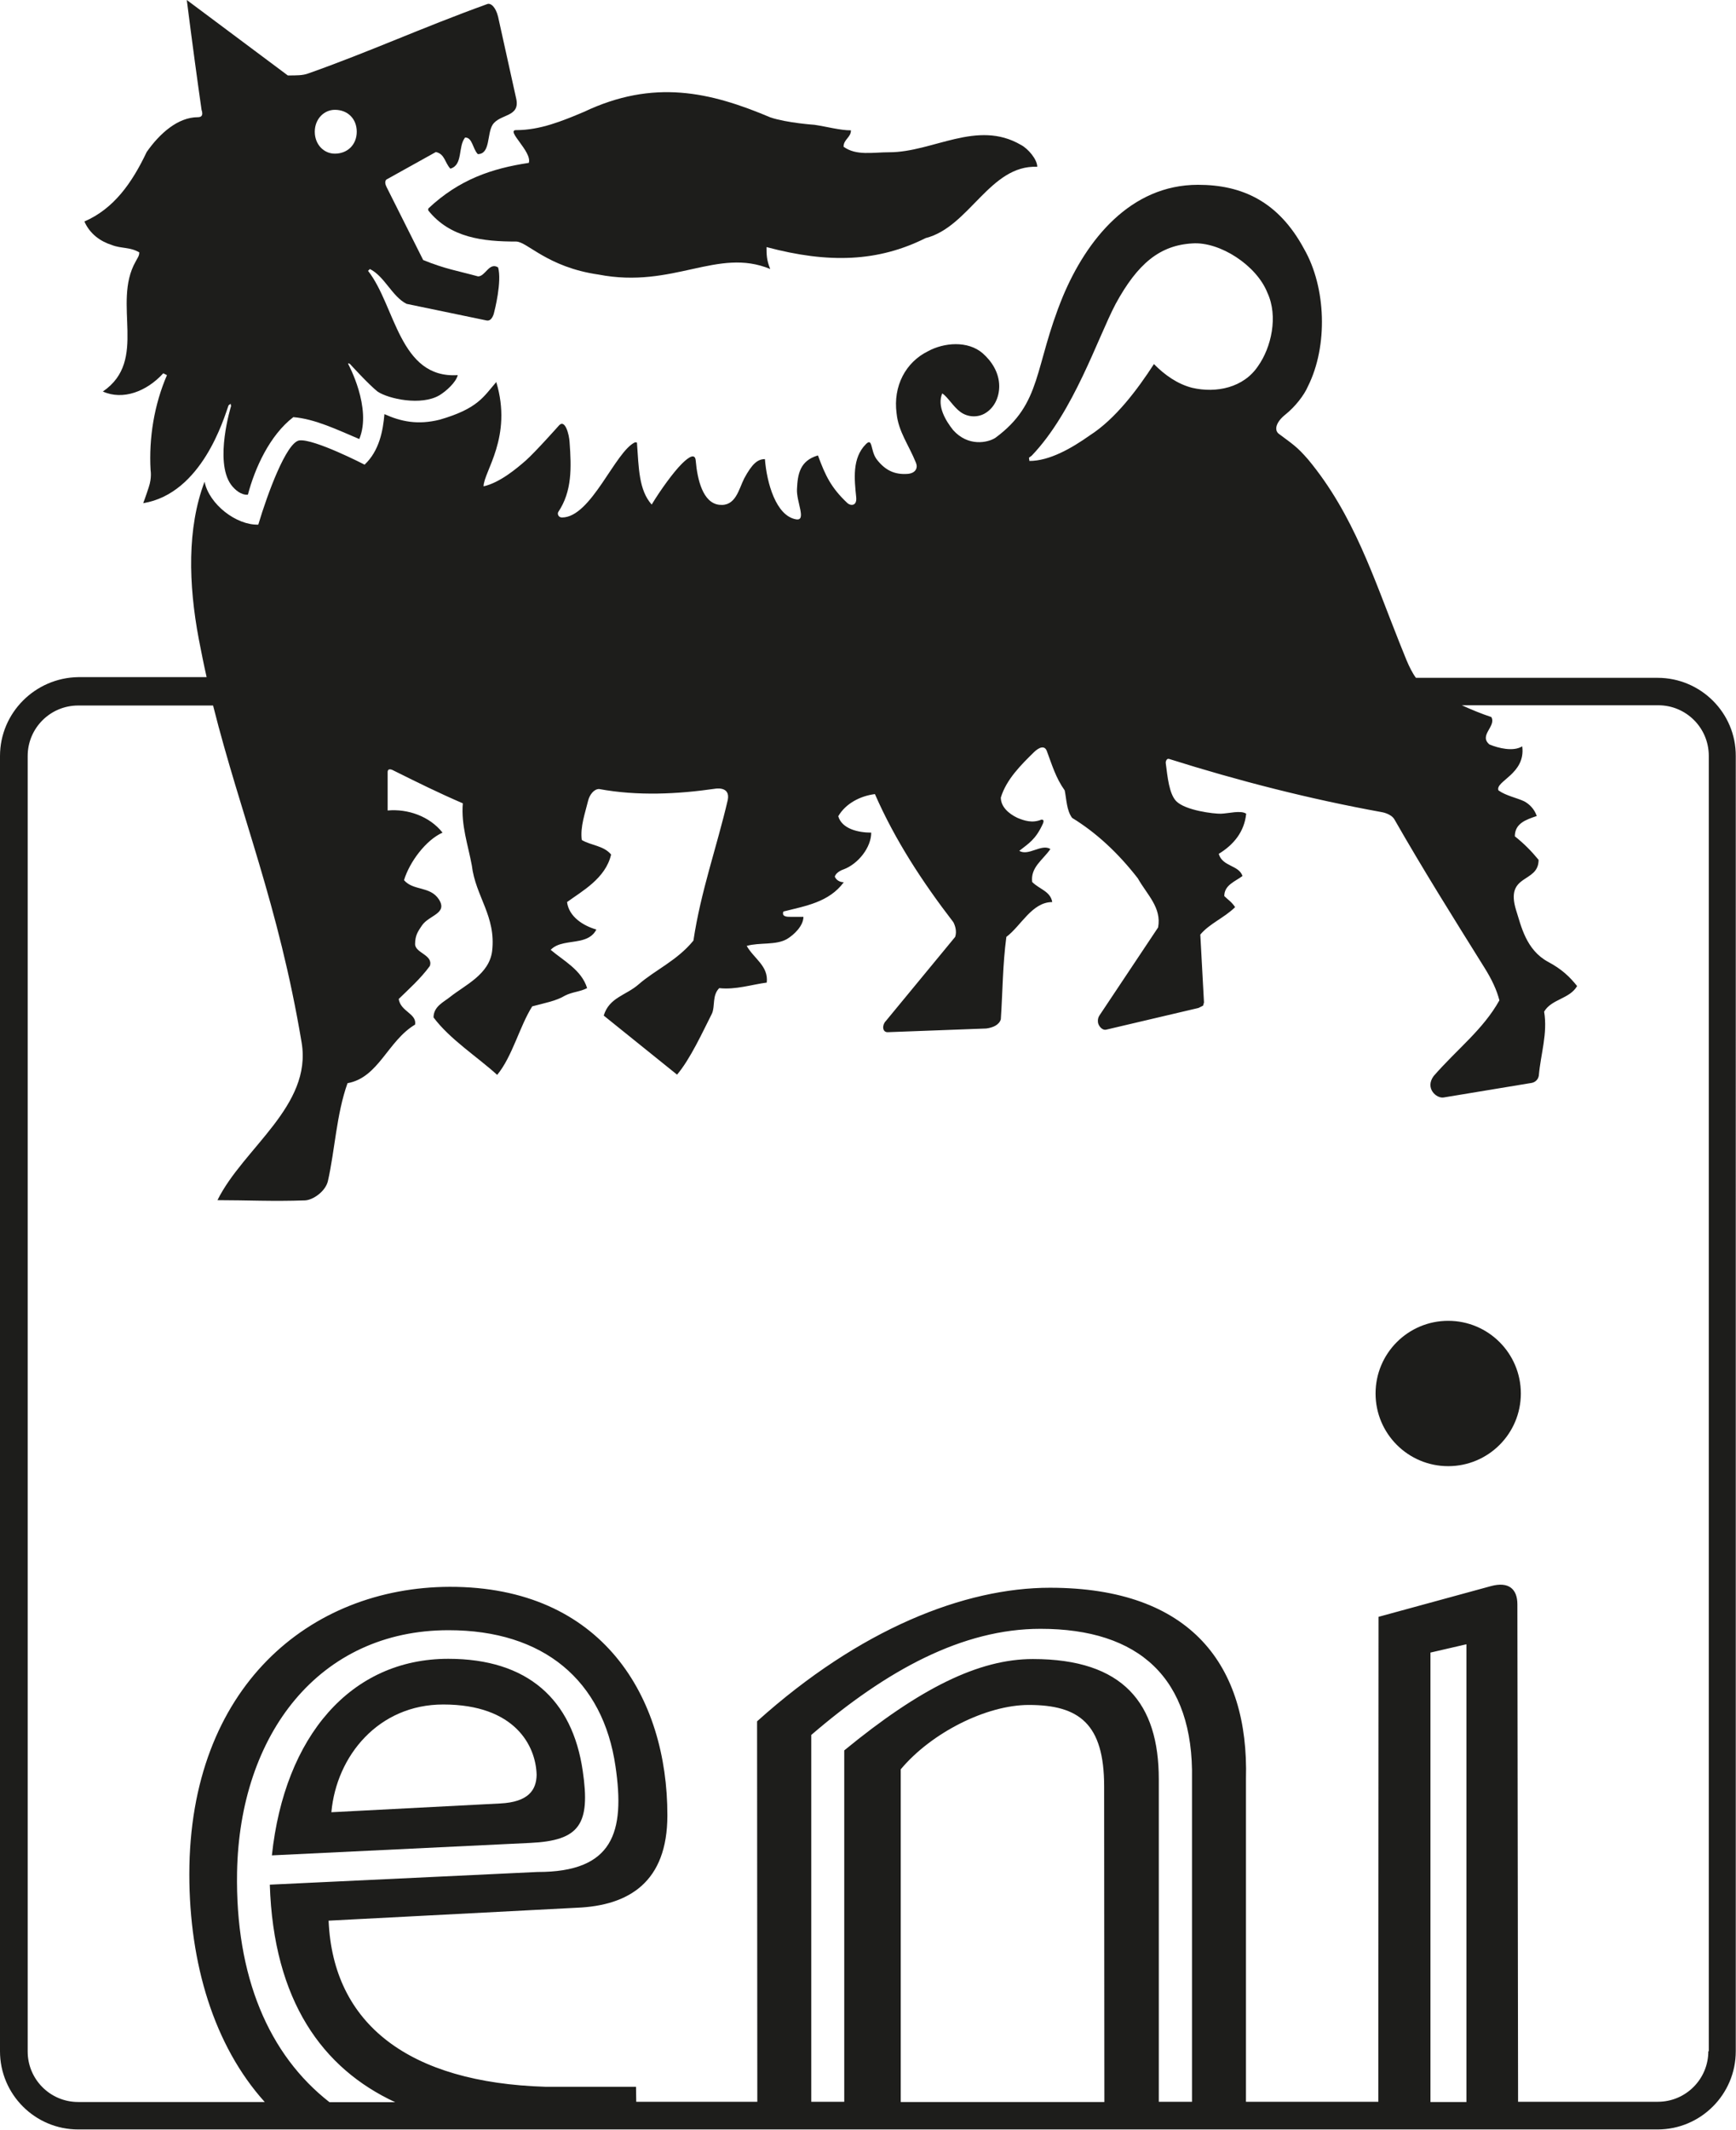 <?xml version="1.0" encoding="utf-8"?>
<!-- Generator: Adobe Illustrator 19.2.0, SVG Export Plug-In . SVG Version: 6.00 Build 0)  -->
<svg version="1.1" id="svg2" xmlns:svg="http://www.w3.org/2000/svg"
	 xmlns="http://www.w3.org/2000/svg" xmlns:xlink="http://www.w3.org/1999/xlink" x="0px" y="0px" viewBox="0 0 752.8 923.1"
	 style="enable-background:new 0 0 752.8 923.1;" xml:space="preserve">
<style type="text/css">
	.st0{fill:#1D1D1B;}
</style>
<g>
	<path class="st0" d="M718.8,293.8H614c-3.2-4.4-5.2-10.7-7.2-15.4c-11.1-27.8-19.8-55.5-39.6-79.3c-4.8-5.5-6.4-6.4-12.7-11.1
		c-2-1.6-1.3-5,3-8.4c4-3.2,8-8.2,9.7-12.2c8.7-17.4,7.9-42.8-1.7-59.5c-11.1-20.6-26.9-27.8-46-27.8c-29.3,0-48.3,23.8-58.6,48.4
		c-12.7,30.9-8.8,46.2-29.3,61.3c-3.3,2.1-11.8,3.9-18.3-3.4c-3.1-3.9-7.1-10.3-4.7-15.9c2.4,1.6,4.8,5.8,7.8,8
		c3.2,2.4,7.4,2.5,10.5,0.8c4.3-2.4,6.4-7.1,6.4-11.9c0-5.8-3.2-10.8-7.2-14.3c-6.4-5.5-16.7-4.7-23.8-0.8
		c-9.5,4.7-15.1,15-13.5,26.9c0.8,7.9,5.2,13.5,8.4,21.4c0.9,2.2-0.1,4.5-3.6,4.8c-5.5,0.4-9.7-1.4-13.5-6.4
		c-2.7-3.7-1.6-9.5-4.6-6.5c-6.1,6.1-5,15.3-4.2,23.2c0.3,3.9-2.7,3.5-3.9,2.3c-6.9-6.5-9.5-11.8-12.7-20.6
		c-7.9,2.3-8.8,8.2-9.1,14.6c-0.3,5.5,4.3,13.9-0.4,13.1c-8.7-1.5-12.7-15.8-13.5-26.1c-3.1,0-5.5,1.9-9,8.4
		c-2.4,4.8-3.7,12.2-10.8,11.4c-7.1-0.8-9.5-10.9-10.2-19.1c-0.3-4.3-4.6-0.1-6.2,1.5c-3.5,3.5-9.1,11.2-12.9,17.5
		c-5.6-6.3-5.6-15.8-6.4-26.9l-0.8-0.1c-8.7,4-19,32.6-31.7,32.6c-1.6,0-2.1-1.6-1.6-2.4c6-9,5.7-19.1,4.9-30.2
		c-0.2-3.6-2-10-4.5-7.4c0,0-10.4,11.7-14.6,15.4c-3.8,3.3-11.1,9.5-18.2,11.1c0-6.3,12.7-21.4,5.5-45.2
		c-5.5,6.3-7.9,11.5-24.5,16.3c-9.6,2.4-16.9,0.8-24-2.4c-0.6,7.1-2.2,15.9-8.6,21.9c0,0-21.9-11.3-28.3-10.5
		c-5.6,0.8-13.8,23.1-17.8,36.5c-9.5,0.3-21.3-8.8-23.3-18.6c-7.6,20.1-7,44.3-2.5,68.2c1.1,5.7,2.2,11.2,3.4,16.5H33.9
		C15.2,293.8,0,309,0,327.7v561.4C0,907.8,15.2,923,33.9,923h684.9c18.7,0,33.9-15.2,33.9-33.9V327.7
		C752.8,309,737.5,293.8,718.8,293.8z M447.4,197.5c18.2-19,28.5-50.8,36.4-65.8c9.5-17.4,19.1-25.4,33.3-26.2
		c11.9-0.8,27.8,9.5,32.5,21.4c4.8,10.3,1.6,23.8-4,31.7c-6.3,9.5-18.2,11.9-28.6,9.5c-6.3-1.6-11.9-5.5-16.6-10.3
		c-7.2,11.1-16.7,23.8-27.8,30.9c-7.9,5.6-17.5,11.1-26.2,11.1l-0.2-1.4L447.4,197.5z M102.8,811.5c1.1-59.8,35.6-104.9,91.7-104.9
		c41.3,0,67,21.8,72.4,59c4.2,28.5-0.9,45.9-33.9,45.8l-116,5.5c1.6,50.4,22.9,79.7,54.4,94.3h-28.5
		C116.6,890.7,102,856.8,102.8,811.5z M516.9,771.2V911h-14.4V771.2c0-32.8-15.3-52.1-54.6-52.1c-23.4,0-48.9,12.6-81.8,39.6V911
		h-14.3V752c32.7-28.1,65.6-46,99.4-46C493.9,706,517.7,727.3,516.9,771.2z M478.9,911.1h-88.3V766.9c13.3-15.9,37.2-27.9,55.5-27.9
		c21.8,0,32.7,8.1,32.7,35.3L478.9,911.1z M635.9,911.1h-15.6V716.3l15.6-3.6V911.1z M740.8,889.1c0,12.1-9.8,21.9-21.9,21.9h-60.6
		L658,695.4c0-6.7-3.8-10-11.5-7.9l-48.7,13.3L597.7,911h-57.4V771c1.3-48.9-23.6-82.8-85-82.8c-37,0-82.4,17.8-127,57.9l0.1,164.9
		h-52.5l-0.1-6.5h-39.3c-59-1.8-92.1-27-94-72l107.6-5.6c22.7-0.9,39.3-11.2,39.3-40c0.1-51-28-99.2-94.4-99.1
		C134.3,688,82.1,731.3,82.1,812.4c0,38.7,10.7,74.3,32.7,98.7H33.9c-12.1,0-21.9-9.8-21.9-21.9V327.7c0-12.1,9.8-21.9,21.9-21.9
		h58.5c12,47.7,28.4,86.3,38.4,146.1c4.6,27.5-25.3,45.7-36.5,68.3c12.7,0,23.8,0.6,38,0.1c3.6-0.2,8.9-4,9.9-8.4
		c3-13.2,3.7-29,8.5-42.4c13.5-2.4,17.4-18.3,29.3-25.4c0.8-4.8-6.3-5.6-7.1-11.1c4-3.9,9.5-8.8,13.5-14.3c1.6-4.8-6.4-5.6-6.4-9.5
		s1.4-5.7,3-8.1c3.1-4.5,11.3-5.1,7.3-11.3c-3.8-5.8-11.1-3.6-15.1-8.3c2.4-7.9,9.5-17.4,16.7-20.6c-5.6-7.1-15.1-10.4-23.8-9.6
		v-16.6c0-2.2,2.4-0.8,2.4-0.8c11.1,5.5,19.1,9.5,30.2,14.3c-0.8,9.5,2.3,18.2,3.9,26.9c1.6,13.5,10.6,22,8.8,37.2
		c-1.3,10.1-11.8,14.7-18.2,19.8c-2.7,2.2-7.2,4.1-7.2,8.9c7.1,9.5,18.9,17,27.6,24.9c6.6-8,9.7-21,15.2-29.7
		c5.6-1.5,10.3-2.3,14.3-4.7c3.2-1.6,6.4-1.6,9.5-3.2c-2.4-7.9-10.3-11.9-15.8-16.6c3.1-3.2,8-3,12.7-4c2.6-0.6,5.5-1.6,7.1-4.8
		c-5.6-1.6-11.9-5.5-12.7-11.9c6.4-4.7,16.7-10.2,19.1-20.6c-3.2-3.9-8.7-3.9-12.7-6.3c-0.8-5.6,1.5-11.9,2.7-16.9
		c0.6-2.6,2.5-5.2,4.8-5.2c16.7,3.1,34.2,2.2,50.1-0.1c0,0,6.9-1.4,5.7,4.8c-4.8,20.6-11.7,39.6-14.9,61c-7.1,8.7-16.6,12.7-23.8,19
		c-5.5,4.8-12.7,5.6-15.1,13.5l31.8,25.6c5.7-6.7,11.1-18.5,15.1-26.4c1.5-3.2,0-7.9,3.2-11.1c7.1,0.8,14.3-1.6,20.6-2.4
		c0.8-7.2-5.5-10.3-8.7-15.9c5.6-1.6,12.7-0.2,17.5-3c3-1.8,7.1-5.7,7.1-9.6h-5.6c-1.5,0-3.9,0-3.1-2.3c9.5-2.4,19.8-4,26.2-12.7
		c-1.6,0-3.2-0.8-3.9-2.4c0.6-2.2,3.9-3.2,3.9-3.2c6.3-2.4,11.9-9.5,11.9-15.9c-5.6,0-12.7-1.6-14.3-7.1c3.2-5.5,9.5-8.8,15.9-9.6
		c8.7,19.9,20.6,38.1,34,55.5c0.8,1.5,1.6,4,0.8,6.4l-30.1,36.5c-1.6,1.6-1.6,4.8,0.8,4.8l42.8-1.6c3-0.4,5.6-1.6,6.3-4
		c0.8-11.9,0.8-23.8,2.4-35.7c6.4-4.8,11.1-15.1,19.9-15.1c-0.8-4.7-5.5-5.5-8.7-8.7c-0.8-6.4,4.7-9.6,7.9-14.3
		c-3.9-2.4-9.5,3.2-13.5,0.8c4-3.2,7.1-4.8,10.3-11.9c0.8-2-0.8-1.6-0.8-1.6c-3.9,1.6-7.4,0.4-10.3-0.8c-3.8-1.8-7.2-4.8-7.2-8.8
		c2.4-7.9,8.8-14.2,14.4-19.7c2.2-2.1,4.5-3,5.5-0.6c2.4,6.4,3.9,11.7,7.8,17.2c0.8,3.9,0.8,8.6,3.2,11.9
		c10.3,6.3,19.8,15,28.5,26.2c4,7.1,10.4,12.7,8.8,21.3l-25.4,38.1c-1.1,1.6-0.6,3.4-0.6,3.4c0.3,1.2,1.7,3.2,3.5,2.8l40-9.4l2-1
		l0.4-1.4l-1.6-29.4c4-4.8,10.3-7.2,15.1-11.9c-1.6-2.4-3.1-3.2-4.7-4.8c0-4.8,4.7-6.3,7.9-8.7c-1.6-4.8-8.7-4-10.3-9.6
		c6.4-3.9,11.1-9.5,11.9-17.4c-2.3-1.6-7.7-0.1-10.9,0c-3,0.1-15.6-1.4-19.5-5.5c-3-3.2-3.7-10.3-4.5-16.6c0,0,0.1-2.1,1.6-1.6
		c30.1,9.5,61.1,17.4,92,23c0,0,4.1,0.6,5.6,3.2c12.7,22.2,25.4,42.4,39,64.2c3.2,5.1,5.4,9.8,6.5,14.2
		c-7.1,12.7-18.1,20.9-28.5,32.8c-3.9,5.3,1.2,9.8,4.3,9.3l38.1-6.3c0,0,2.7-0.3,3.2-3.2c0.8-9.4,3.9-18.2,2.3-27.7
		c3.2-5.5,11.1-5.5,14.3-11.1c-3.2-4-6.6-7.3-12.6-10.5c-9.6-5.2-11.7-15.7-13.8-22.2c-5.1-16.3,9.7-11.6,9.7-22
		c-3.2-3.9-6.4-7.1-10.3-10.2c0-5.6,4.8-7.2,9.5-8.8c-1-3-3.2-5.2-5.5-6.4c-3.2-1.5-7.9-2.4-11.1-4.7c-1.6-4,11.9-7.1,10.3-19.1
		c-3.9,2.4-10.3,0.8-14.2-0.8c-4.8-4,3.1-7.9,0.8-11.9c-4.3-1.4-8.6-3.2-12.8-5.1h85.2c12.1,0,21.9,9.8,21.9,21.9v561.5H740.8z"/>
	<path class="st0" d="M229.3,70.6c-15.9,2.4-30.1,7.1-43.6,19.8v0.8c9.5,11.9,23.8,13.5,38.1,13.5c4.8,0,13.5,11.1,35.7,14.3
		c32.5,6.3,51.6-11.9,74.5-2.4c-1.6-3.9-1.6-6.3-1.6-9.5c27,7.2,48.4,6.4,69-3.9c19-4.8,27.8-31.8,48.4-30.9c0-3.2-4-7.9-7.1-9.5
		c-19-11.1-38.1,3.2-57.1,3.2c-7.2,0-14.3,1.6-19.8-2.4c0-3.2,3.2-4,3.2-7.1c-4.7,0-10.4-1.6-15.8-2.4c0,0-11.9-0.8-19.1-3.2
		c-26.2-11.1-50.7-16.7-80.9-2.4c-9.5,4-19,7.9-29.3,7.9C219,56.3,230.9,65.8,229.3,70.6z"/>
	<path class="st0" d="M48.5,106.2c4,1.6,7.9,0.8,11.9,3.2c0,1.6-0.8,2.4-1.6,4c-10.3,18.2,5.6,42.8-14.2,56.3c8.7,3.9,19,0,26.2-7.9
		l1.6,0.8c-5.5,12.7-7.9,27.2-7.1,41.2c0,0,0.6,3.3-0.8,7.4c0,0-1.5,4.6-2.4,6.9c25.5-4.2,35-36.8,37-42.4l0.9-0.7l0.2,1
		c0,0-7.4,23.9,0,34.1c1.7,2.3,4.5,4.6,7.3,4.3c3-11.4,9.4-25.7,19.7-33.6c9.5,0.8,19.1,5.5,28.6,9.5c5.6-13.5-4.8-32.5-4.8-32.5
		l0.1-0.4l0.7,0.4c0,0,7.9,8.7,11.9,11.9c4.7,3.2,19,6.3,26.9,1.6c2.8-1.7,7.1-5.5,7.9-8.7c-25.4,1.6-27-30.1-38.9-45.2l0.8-0.8
		c6.4,3.2,9.6,11.9,15.9,15.1c0,0,33.3,6.9,34.7,7.2c2.4,0.5,3.2-3.2,3.2-3.2c0.3-1.1,3.5-13.7,1.8-19.8c-3.9-2.4-5.5,3.9-8.7,3.9
		c-8.7-2.4-14.3-3.2-23.8-7.1L167.6,81c-1.2-2.4,0-3.2,0-3.2L189,65.9c3.9,0.8,3.9,4.7,6.3,7.2c5.6-1.6,3.2-9.6,6.4-13.5
		c3.2,0,3.2,4.8,5.5,7.2c5.5,0,3.9-8.7,6.4-12.7c3.1-4.8,11.9-3.2,10.3-11.1L216,7.3c-1-4.2-3.2-6.2-4.8-5.5
		c-28.5,10.3-50.8,20.6-77.7,30.1c-2.3,0.8-4.7,0.8-8.7,0.8L81,0c2.4,19,4.8,36.5,6.4,47.6c0.8,2.4,0,3.2-1.6,3.2
		c-8.7,0-16.6,7.1-22.2,15.1c-6.4,13.5-14.3,24.6-27,30.1C39,101.5,43.7,104.7,48.5,106.2z M145.2,47.6c5.6,0,9.5,3.9,9.5,9.5
		s-4,9.5-9.5,9.5c-4.8,0-8.7-4-8.7-9.5S140.5,47.6,145.2,47.6z"/>
	<path class="st0" d="M628,572.5c-17.4,0-31.5,14.1-31.5,31.5s14.1,31.5,31.5,31.5s31.5-14.1,31.5-31.5S645.4,572.5,628,572.5z"/>
	<path class="st0" d="M252.7,767.6c-4.5-31-23.9-48.6-58.3-48.6c-42.3,0-71,33.6-76.5,85.2l112-5.4
		C251.4,797.8,256.1,790.7,252.7,767.6z M216.9,781.7l-73.2,3.8c2.2-24.5,20.5-46.7,48.5-46.7c31.2,0,40.2,18,40.5,30.5
		C232.6,775.8,229.2,781.1,216.9,781.7z"/>
</g>
</svg>
